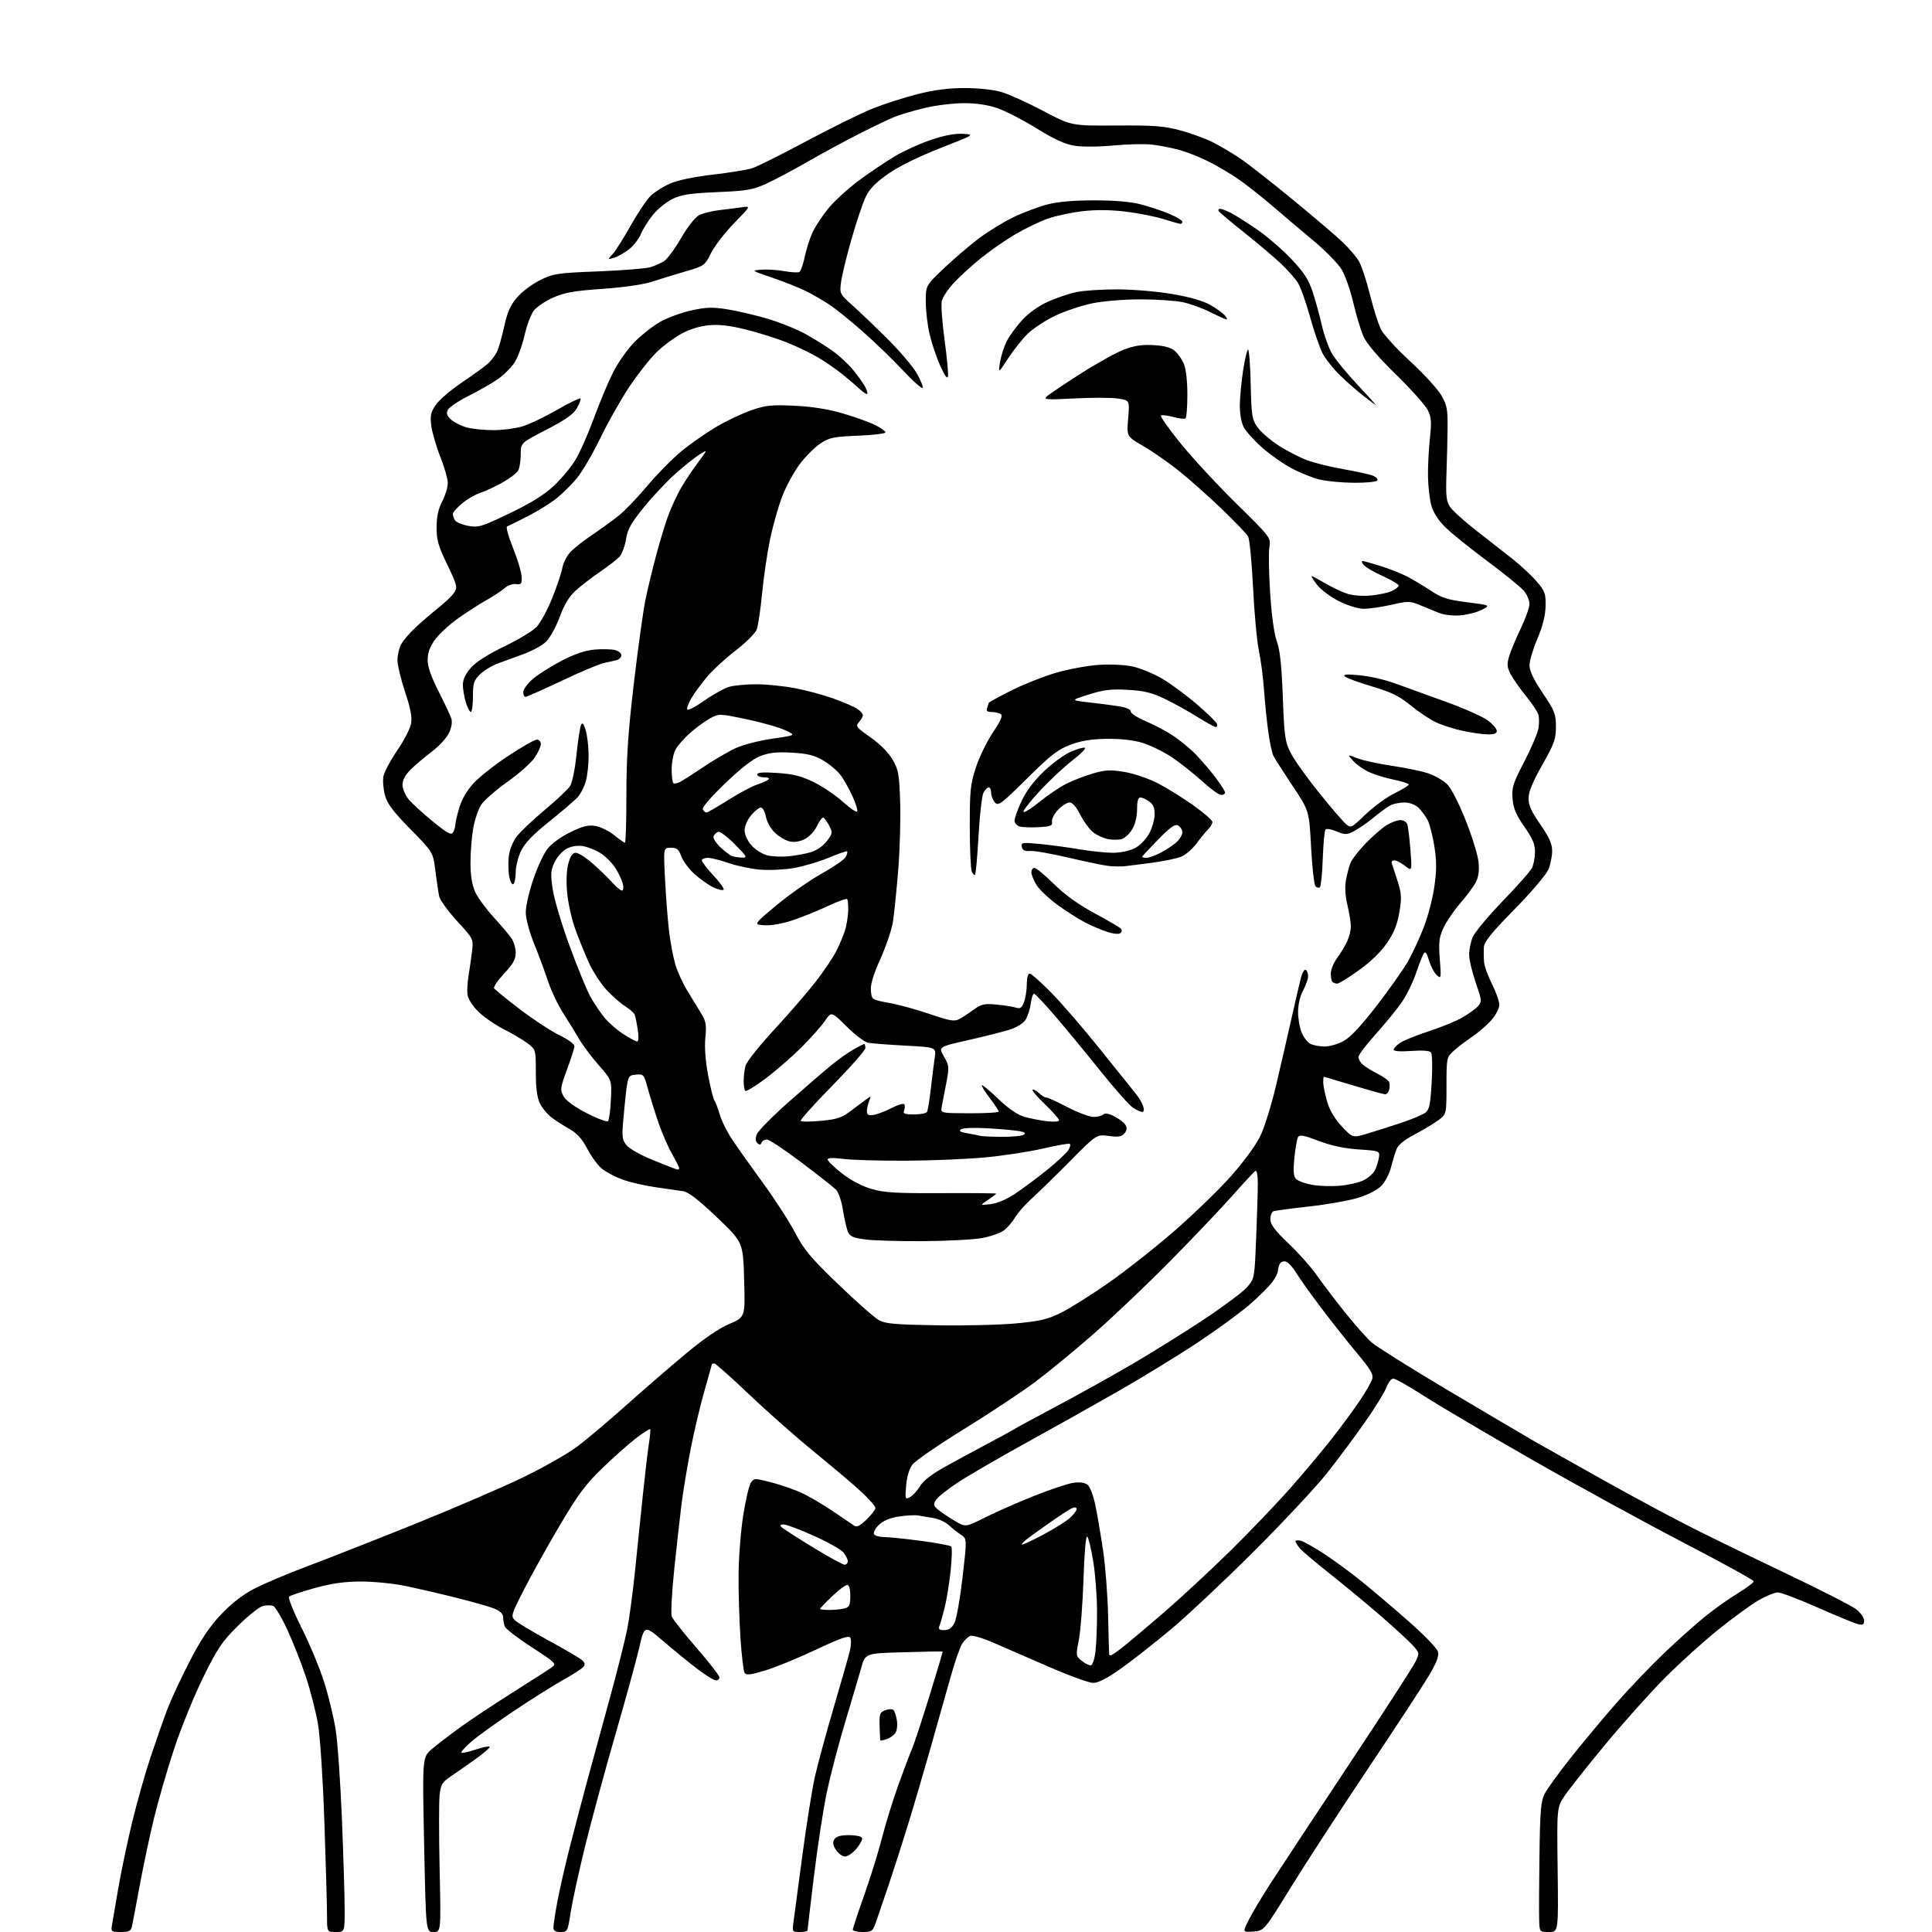 <?xml version="1.0" encoding="UTF-8" standalone="no"?>
<svg 
  version="1.1" 
  xmlns="http://www.w3.org/2000/svg" 
  xmlns:xlink="http://www.w3.org/1999/xlink" 
  xmlns:svg="http://www.w3.org/2000/svg"
  xmlns:rdf="http://www.w3.org/1999/02/22-rdf-syntax-ns#"
  xmlns:cc="http://creativecommons.org/ns#"
  xmlns:dc="http://purl.org/dc/elements/1.1/"
  viewBox="0 0 768 768"
  width="768"
  height="768"
>
<style>svg {background-color: white; }</style>"
<path stroke="none" fill="black" fill-rule="evenodd" d="M48.01,768.00C44.24,768.00 44.07,767.86 44.51,765.25C44.77,763.74 45.89,757.20 47.00,750.73C48.11,744.25 50.56,732.55 52.44,724.73C54.32,716.90 57.65,705.10 59.85,698.50C62.05,691.90 65.04,683.35 66.50,679.50C67.96,675.65 71.93,667.11 75.33,660.52C79.80,651.84 83.23,646.70 87.76,641.88C91.88,637.51 96.37,634.00 100.89,631.63C104.68,629.64 114.40,625.52 122.51,622.48C130.62,619.44 149.68,611.94 164.88,605.82C180.07,599.70 199.29,591.43 207.59,587.43C215.89,583.43 225.79,577.81 229.59,574.94C233.39,572.06 242.05,564.76 248.83,558.70C255.60,552.65 266.18,543.49 272.33,538.36C279.67,532.22 285.68,528.09 289.87,526.31C296.24,523.60 296.24,523.60 295.81,508.71C295.39,493.81 295.39,493.81 285.01,483.92C277.70,476.94 273.73,473.88 271.57,473.53C269.88,473.26 264.90,472.54 260.51,471.92C256.11,471.30 250.14,469.90 247.24,468.82C244.34,467.73 240.69,465.77 239.12,464.45C237.55,463.13 234.98,459.59 233.41,456.58C231.37,452.70 229.38,450.47 226.52,448.88C224.31,447.65 221.08,445.58 219.34,444.28C217.60,442.97 215.46,440.39 214.59,438.55C213.50,436.26 213.00,432.36 213.00,426.22C213.00,417.26 212.99,417.23 209.75,414.76C207.96,413.40 203.67,410.85 200.22,409.11C196.77,407.37 192.19,404.19 190.04,402.04C187.77,399.77 186.01,396.97 185.82,395.32C185.64,393.77 185.83,390.48 186.24,388.00C186.65,385.52 187.26,381.20 187.61,378.39C188.25,373.28 188.25,373.28 181.71,366.15C178.11,362.23 174.90,357.78 174.57,356.26C174.25,354.74 173.57,350.19 173.07,346.14C172.16,338.79 172.16,338.79 163.18,329.63C156.17,322.48 153.95,319.52 153.02,316.08C152.37,313.66 152.10,310.29 152.42,308.59C152.75,306.89 155.20,302.29 157.87,298.37C160.55,294.45 163.03,289.65 163.39,287.72C163.88,285.13 163.25,281.77 161.03,275.08C159.36,270.07 158.00,264.38 158.00,262.44C158.00,260.49 158.64,257.69 159.42,256.20C160.20,254.72 162.79,251.67 165.17,249.44C167.55,247.21 171.66,243.68 174.29,241.59C176.93,239.50 179.75,236.78 180.57,235.54C181.93,233.45 181.72,232.62 177.77,224.39C174.17,216.90 173.51,214.56 173.55,209.50C173.58,205.32 174.26,202.22 175.80,199.29C177.01,196.97 178.00,193.72 178.00,192.07C178.00,190.41 176.67,185.71 175.05,181.62C173.42,177.53 171.81,172.00 171.46,169.34C170.93,165.28 171.21,163.94 173.18,161.00C174.47,159.07 179.19,155.03 183.68,152.00C188.17,148.97 192.82,145.60 194.02,144.50C195.22,143.40 196.77,141.38 197.47,140.00C198.17,138.63 199.49,134.07 200.41,129.89C201.68,124.06 202.90,121.31 205.56,118.20C207.48,115.96 211.61,112.87 214.74,111.34C220.07,108.73 221.54,108.51 237.97,107.87C247.61,107.49 256.88,106.74 258.57,106.21C260.26,105.68 262.66,104.63 263.91,103.87C265.16,103.12 268.21,99.00 270.69,94.72C273.39,90.07 276.31,86.37 277.95,85.53C279.45,84.75 283.12,83.84 286.09,83.51C289.07,83.17 293.07,82.67 295.00,82.38C298.50,81.86 298.50,81.86 291.85,88.68C288.19,92.43 284.06,97.79 282.66,100.58C280.17,105.60 280.02,105.70 272.32,107.95C268.02,109.20 262.02,111.04 259.00,112.04C255.75,113.11 247.77,114.25 239.50,114.83C228.22,115.61 224.42,116.28 219.93,118.27C216.86,119.62 213.41,121.94 212.25,123.41C211.09,124.89 209.41,129.33 208.52,133.30C207.62,137.26 205.81,142.16 204.48,144.18C203.15,146.20 200.14,149.18 197.78,150.80C195.43,152.41 190.26,155.37 186.29,157.36C182.32,159.35 178.63,161.83 178.08,162.85C177.30,164.31 177.56,165.17 179.29,166.77C180.50,167.89 183.30,169.30 185.50,169.90C187.70,170.50 192.46,170.99 196.07,170.99C199.68,171.00 204.86,170.34 207.57,169.53C210.28,168.72 216.49,165.77 221.36,162.97C226.23,160.18 230.45,158.12 230.73,158.40C231.01,158.68 230.39,160.39 229.35,162.20C227.93,164.68 224.93,166.81 217.23,170.79C207.00,176.07 207.00,176.07 207.00,180.60C207.00,183.09 206.55,185.97 206.01,186.99C205.46,188.01 202.65,190.18 199.76,191.80C196.87,193.43 192.91,195.27 190.97,195.89C189.03,196.50 185.77,198.39 183.72,200.08C181.68,201.76 180.01,203.68 180.02,204.32C180.02,204.97 180.42,206.11 180.89,206.86C181.37,207.61 183.72,208.59 186.13,209.03C190.17,209.78 191.40,209.41 202.50,204.09C210.75,200.15 216.22,196.77 220.00,193.28C223.03,190.49 226.95,185.80 228.73,182.84C230.50,179.89 233.77,172.53 235.98,166.49C238.19,160.44 241.60,152.27 243.56,148.33C245.53,144.34 249.35,138.88 252.14,136.05C254.90,133.24 259.49,129.62 262.33,127.99C265.17,126.36 270.73,124.31 274.69,123.43C280.53,122.13 283.16,122.03 288.76,122.90C292.55,123.48 299.67,125.12 304.58,126.54C309.48,127.96 316.43,130.71 320.00,132.67C323.57,134.62 328.64,137.79 331.26,139.70C333.87,141.61 337.53,145.05 339.37,147.34C341.22,149.63 343.28,152.55 343.95,153.84C344.62,155.12 344.97,156.36 344.74,156.60C344.50,156.83 343.20,155.99 341.84,154.72C340.47,153.46 337.36,150.80 334.93,148.82C332.49,146.83 328.05,143.77 325.06,142.02C322.07,140.27 316.45,137.57 312.56,136.03C308.68,134.50 301.46,132.23 296.53,131.00C290.20,129.42 285.89,128.91 281.85,129.28C278.26,129.61 274.19,130.86 270.89,132.65C268.00,134.22 263.55,137.53 261.01,140.00C258.47,142.47 253.66,148.55 250.34,153.50C247.01,158.45 241.78,167.68 238.71,174.00C235.65,180.32 231.42,187.56 229.32,190.09C227.22,192.61 223.59,196.21 221.26,198.09C218.92,199.96 213.75,203.17 209.76,205.22C205.76,207.26 202.08,209.09 201.56,209.28C201.05,209.47 202.10,213.29 203.91,217.78C205.72,222.26 207.27,227.41 207.35,229.22C207.48,232.12 207.23,232.46 205.15,232.17C203.85,231.99 201.84,232.69 200.65,233.75C199.47,234.81 196.25,236.93 193.50,238.48C190.75,240.02 185.66,243.29 182.19,245.74C178.72,248.19 174.55,252.02 172.94,254.25C170.85,257.13 170.00,259.46 170.00,262.31C170.00,265.08 171.36,269.00 174.38,274.91C176.78,279.64 179.06,284.50 179.44,285.72C179.84,287.05 179.46,289.34 178.47,291.42C177.56,293.33 174.47,296.67 171.59,298.84C168.72,301.01 164.93,304.22 163.18,305.97C161.10,308.06 160.00,310.13 160.00,312.00C160.00,313.57 161.11,316.17 162.48,317.79C163.84,319.41 168.15,323.35 172.06,326.55C177.72,331.18 179.34,332.07 180.06,330.93C180.56,330.14 180.98,328.79 180.98,327.93C180.99,327.07 181.71,323.99 182.57,321.09C183.57,317.72 185.64,314.18 188.28,311.31C190.56,308.84 196.80,303.93 202.14,300.41C207.49,296.88 212.56,294.00 213.43,294.00C214.29,294.00 215.00,294.80 215.00,295.77C215.00,296.74 213.87,299.20 212.49,301.22C211.12,303.25 206.28,307.55 201.74,310.77C197.21,313.99 192.53,318.06 191.35,319.81C190.17,321.56 188.71,325.84 188.10,329.33C187.50,332.81 187.01,339.00 187.02,343.08C187.04,348.10 187.64,351.81 188.88,354.54C189.89,356.76 193.17,361.26 196.17,364.54C199.18,367.82 202.39,371.61 203.32,372.97C204.24,374.33 205.00,376.94 205.00,378.77C205.00,381.33 203.96,383.20 200.41,386.99C197.89,389.69 196.09,392.33 196.41,392.86C196.74,393.39 201.33,397.13 206.61,401.16C211.89,405.20 218.98,409.85 222.36,411.50C226.10,413.33 228.44,415.09 228.35,416.00C228.27,416.82 226.92,420.99 225.35,425.26C222.71,432.46 222.61,433.22 224.01,435.76C224.95,437.48 228.36,439.98 233.20,442.48C237.42,444.66 241.24,446.09 241.69,445.65C242.13,445.20 242.65,441.35 242.84,437.09C243.20,429.34 243.20,429.34 238.00,423.42C235.15,420.16 231.63,415.48 230.19,413.00C228.75,410.52 225.90,405.89 223.85,402.69C221.80,399.50 219.12,393.87 217.90,390.19C216.68,386.51 214.18,379.76 212.34,375.19C210.38,370.31 209.00,365.13 209.00,362.63C209.00,360.29 210.32,354.48 211.93,349.72C213.54,344.96 216.06,339.47 217.54,337.54C219.11,335.47 222.87,332.71 226.60,330.87C231.61,328.41 233.77,327.86 236.65,328.33C238.67,328.66 242.03,330.29 244.10,331.96C246.18,333.63 248.13,335.00 248.44,335.00C248.75,335.00 249.00,326.43 249.00,315.95C249.00,301.18 249.66,291.25 251.96,271.70C253.59,257.84 255.66,242.90 256.56,238.50C257.46,234.10 259.48,225.73 261.05,219.91C262.62,214.08 264.86,206.88 266.02,203.91C267.19,200.93 269.29,196.47 270.70,194.00C272.11,191.53 275.10,187.04 277.34,184.02C281.41,178.55 281.41,178.55 278.00,180.70C276.13,181.89 271.80,185.36 268.38,188.42C264.96,191.48 259.34,197.46 255.90,201.71C250.86,207.92 249.48,210.40 248.86,214.34C248.43,217.04 247.27,220.15 246.29,221.25C245.31,222.35 241.84,225.05 238.60,227.26C235.35,229.48 230.99,232.82 228.91,234.70C226.25,237.11 224.34,240.24 222.47,245.31C221.00,249.27 218.55,253.68 217.01,255.14C215.48,256.59 211.58,258.73 208.36,259.91C205.14,261.08 200.47,262.78 198.00,263.70C195.53,264.61 192.26,266.59 190.75,268.10C188.35,270.49 188.00,271.63 188.00,276.92C188.00,280.27 187.62,283.00 187.16,283.00C186.70,283.00 185.80,281.26 185.16,279.13C184.52,277.01 184.00,273.87 184.00,272.17C184.00,270.12 185.07,267.85 187.17,265.46C189.20,263.15 193.94,260.12 200.42,256.99C205.96,254.32 211.75,250.83 213.27,249.25C214.78,247.66 217.56,242.57 219.44,237.93C221.32,233.29 223.17,227.79 223.55,225.71C223.93,223.62 225.47,220.69 226.98,219.18C228.48,217.67 232.36,214.66 235.61,212.48C238.85,210.30 243.48,206.93 245.91,205.01C248.33,203.08 253.44,197.76 257.26,193.19C261.08,188.62 267.19,182.41 270.85,179.39C274.51,176.37 280.88,171.93 285.00,169.53C289.12,167.12 295.43,164.17 299.00,162.96C304.60,161.08 306.95,160.85 316.00,161.30C323.08,161.65 329.37,162.67 335.32,164.43C340.17,165.86 345.91,167.93 348.07,169.04C350.23,170.14 352.00,171.42 352.00,171.89C352.00,172.36 347.08,172.95 341.07,173.19C331.32,173.60 329.70,173.93 326.11,176.31C323.90,177.77 320.23,181.44 317.95,184.45C315.68,187.46 312.53,193.22 310.97,197.25C309.41,201.27 307.21,209.05 306.08,214.53C304.95,220.02 303.53,229.68 302.93,236.00C302.32,242.32 301.37,248.73 300.80,250.23C300.24,251.73 296.50,255.47 292.50,258.53C288.50,261.60 283.39,266.29 281.14,268.95C278.89,271.62 276.10,275.41 274.94,277.38C273.77,279.35 272.98,281.44 273.17,282.01C273.36,282.59 276.42,281.02 279.97,278.52C283.52,276.02 288.02,273.53 289.96,272.99C291.91,272.45 296.71,272.01 300.64,272.01C304.57,272.00 311.47,272.70 315.99,273.56C320.50,274.41 327.41,276.27 331.34,277.69C335.26,279.11 339.49,280.93 340.74,281.75C341.98,282.56 343.00,283.71 343.00,284.29C343.00,284.87 342.30,286.12 341.44,287.07C340.00,288.66 340.34,289.11 346.01,293.09C349.77,295.73 353.17,299.14 354.78,301.89C357.16,305.95 357.46,307.61 357.83,318.74C358.06,325.53 357.71,337.70 357.06,345.79C356.40,353.88 355.47,363.08 354.99,366.24C354.51,369.40 352.26,376.09 350.00,381.11C347.11,387.53 345.98,391.30 346.20,393.82C346.50,397.39 346.50,397.39 353.50,398.68C357.35,399.38 364.66,401.39 369.75,403.14C377.48,405.80 379.36,406.13 381.25,405.14C382.49,404.49 385.07,402.80 387.00,401.39C390.04,399.16 391.23,398.89 396.00,399.32C399.02,399.59 402.50,400.13 403.73,400.52C405.57,401.10 406.16,400.72 407.06,398.36C407.66,396.79 408.16,393.59 408.16,391.25C408.16,388.75 408.63,387.00 409.30,387.00C409.93,387.00 413.86,390.49 418.03,394.75C422.21,399.01 431.00,409.21 437.56,417.41C444.13,425.61 450.45,433.49 451.61,434.91C452.77,436.34 454.04,438.51 454.43,439.75C454.87,441.15 454.72,442.00 454.03,442.00C453.43,442.00 451.77,441.24 450.35,440.31C448.94,439.38 443.24,432.97 437.70,426.06C432.16,419.15 424.07,409.34 419.73,404.25C415.38,399.16 411.48,395.00 411.05,395.00C410.62,395.00 410.02,396.82 409.72,399.04C409.42,401.26 408.48,404.14 407.63,405.45C406.73,406.81 404.05,408.46 401.29,409.33C398.65,410.16 391.22,412.03 384.76,413.49C373.03,416.15 373.03,416.15 375.23,419.98C377.33,423.62 377.37,424.16 376.14,430.66C375.42,434.42 374.61,438.62 374.34,440.00C373.85,442.50 373.85,442.50 385.42,442.54C391.79,442.56 397.00,442.26 397.00,441.87C397.00,441.47 395.39,439.05 393.43,436.48C391.47,433.91 390.06,431.61 390.29,431.38C390.53,431.14 393.45,433.58 396.79,436.79C400.66,440.53 404.34,443.08 406.97,443.87C409.23,444.55 413.31,445.37 416.04,445.69C418.91,446.03 421.00,445.88 421.00,445.33C421.00,444.81 418.51,441.99 415.47,439.06C412.43,436.13 410.17,433.49 410.46,433.20C410.75,432.92 411.94,433.54 413.10,434.59C414.26,435.64 415.50,436.40 415.85,436.27C416.21,436.14 419.94,437.83 424.15,440.02C428.36,442.21 433.11,444.00 434.70,444.00C436.30,444.00 438.04,443.56 438.58,443.02C439.22,442.38 440.74,442.64 442.96,443.77C444.82,444.72 446.81,446.25 447.37,447.17C448.10,448.36 447.99,449.31 446.99,450.52C445.87,451.86 444.61,452.07 440.74,451.56C435.89,450.92 435.89,450.92 425.20,461.72C419.31,467.66 412.48,474.34 410.00,476.56C407.52,478.77 404.60,482.11 403.50,483.96C402.40,485.82 400.38,488.16 399.00,489.16C397.62,490.17 393.80,491.50 390.50,492.13C387.20,492.75 376.62,493.31 367.00,493.38C357.38,493.44 346.89,493.13 343.70,492.67C338.85,491.98 337.74,491.44 336.96,489.41C336.46,488.07 335.59,484.19 335.04,480.79C334.49,477.33 333.26,473.83 332.27,472.85C331.30,471.88 325.11,467.02 318.52,462.05C311.94,457.07 305.79,453.00 304.86,453.00C303.93,453.00 302.96,453.56 302.71,454.25C302.38,455.15 301.93,455.20 301.09,454.41C300.29,453.67 300.22,452.55 300.86,450.87C301.37,449.53 307.12,443.71 313.64,437.94C320.17,432.18 327.75,425.63 330.50,423.39C333.25,421.15 337.21,418.35 339.31,417.16C341.40,415.97 343.31,415.00 343.56,415.00C343.80,415.00 344.00,415.72 344.00,416.60C344.00,417.48 338.07,424.23 330.83,431.60C323.59,438.97 317.94,445.27 318.29,445.62C318.63,445.96 322.29,445.93 326.42,445.54C332.69,444.95 334.61,444.32 338.11,441.67C340.41,439.93 343.22,437.82 344.35,437.00C346.26,435.60 346.34,435.64 345.57,437.50C345.11,438.60 344.68,440.40 344.61,441.50C344.53,443.06 345.05,443.44 347.00,443.24C348.38,443.09 351.63,441.88 354.23,440.55C356.83,439.21 359.19,438.50 359.48,438.97C359.77,439.44 359.73,440.54 359.40,441.41C358.89,442.72 359.59,443.00 363.33,443.00C365.84,443.00 368.15,442.56 368.48,442.03C368.81,441.50 369.50,437.33 370.02,432.78C370.54,428.23 371.24,422.66 371.57,420.41C372.18,416.31 372.18,416.31 359.84,415.65C353.05,415.29 346.40,414.77 345.05,414.51C343.69,414.25 339.87,411.34 336.55,408.05C330.50,402.05 330.50,402.05 328.00,405.73C326.62,407.75 322.44,412.46 318.71,416.21C314.97,419.95 308.55,425.55 304.43,428.65C300.32,431.75 296.64,433.98 296.27,433.61C295.90,433.24 295.61,431.49 295.61,429.72C295.62,427.95 295.95,425.23 296.35,423.67C296.75,422.11 301.93,415.59 307.87,409.17C313.81,402.75 321.26,394.13 324.43,390.01C327.61,385.90 331.22,380.50 332.47,378.01C333.71,375.53 335.24,371.92 335.86,369.99C336.49,368.06 337.07,364.57 337.16,362.24C337.25,359.90 337.07,357.73 336.75,357.41C336.43,357.09 332.86,358.38 328.83,360.28C324.80,362.18 318.49,364.72 314.81,365.92C310.87,367.22 306.36,367.99 303.81,367.81C299.50,367.50 299.50,367.50 308.70,359.82C313.77,355.60 321.79,349.98 326.55,347.33C331.30,344.68 335.63,341.69 336.17,340.67C336.72,339.66 336.98,338.65 336.77,338.43C336.55,338.22 333.25,339.35 329.44,340.95C325.62,342.55 319.39,344.40 315.59,345.06C311.78,345.72 305.71,346.00 302.09,345.69C298.46,345.37 292.84,344.19 289.59,343.06C286.34,341.93 282.63,341.00 281.34,341.00C280.05,341.00 279.00,341.47 279.00,342.04C279.00,342.62 281.09,345.32 283.65,348.06C286.21,350.79 288.00,353.33 287.64,353.69C287.27,354.06 285.43,353.62 283.53,352.72C281.64,351.81 278.28,349.44 276.08,347.45C273.87,345.46 271.51,342.29 270.83,340.41C269.81,337.58 269.10,337.00 266.65,337.00C263.70,337.00 263.70,337.00 264.40,350.16C264.78,357.41 265.52,366.74 266.05,370.91C266.58,375.09 267.68,380.75 268.49,383.50C269.30,386.25 271.44,390.91 273.24,393.86C275.03,396.81 277.51,400.86 278.73,402.86C280.63,405.95 280.88,407.41 280.39,412.50C280.02,416.31 280.43,421.78 281.50,427.50C282.44,432.45 283.56,436.95 284.00,437.50C284.43,438.05 285.38,440.52 286.09,443.00C286.80,445.48 289.08,450.04 291.16,453.15C293.24,456.26 298.77,464.05 303.45,470.46C308.13,476.87 313.82,485.70 316.09,490.06C319.59,496.79 322.22,499.93 333.24,510.54C340.40,517.44 347.66,523.85 349.38,524.79C351.96,526.21 355.95,526.56 372.50,526.83C383.50,527.01 397.68,526.67 404.00,526.06C413.66,525.15 416.53,524.45 421.97,521.74C425.53,519.96 434.03,514.59 440.85,509.82C447.68,505.05 459.43,495.77 466.97,489.20C474.52,482.63 484.57,472.90 489.31,467.57C494.24,462.03 499.22,455.24 500.95,451.69C502.62,448.29 505.50,438.98 507.37,431.00C509.24,423.02 511.98,411.10 513.46,404.50C514.95,397.90 516.60,390.80 517.13,388.72C517.66,386.64 518.52,385.20 519.05,385.53C519.57,385.85 520.00,386.99 520.00,388.06C520.00,389.13 519.10,391.69 518.00,393.74C516.80,395.98 516.00,399.38 516.00,402.27C516.00,404.91 516.64,408.59 517.42,410.45C518.19,412.31 519.74,414.33 520.85,414.92C521.96,415.51 524.52,416.00 526.55,416.00C528.57,416.00 532.03,414.99 534.24,413.75C536.89,412.26 541.36,407.46 547.48,399.50C552.55,392.90 558.09,385.02 559.78,382.00C561.48,378.98 564.23,373.05 565.89,368.82C567.56,364.60 569.47,357.32 570.15,352.64C571.11,346.03 571.12,342.45 570.20,336.54C569.55,332.35 568.33,327.61 567.50,325.99C566.66,324.38 565.00,322.14 563.80,321.03C562.50,319.82 560.26,319.00 558.25,319.00C556.39,319.00 553.89,319.52 552.68,320.15C551.48,320.78 548.48,322.96 546.00,325.01C543.52,327.05 540.04,329.47 538.26,330.38C535.32,331.89 534.70,331.90 531.34,330.50C529.31,329.65 527.32,329.30 526.92,329.73C526.52,330.15 526.03,335.31 525.83,341.19C525.62,347.07 525.12,352.21 524.71,352.62C524.30,353.03 523.51,352.91 522.96,352.36C522.40,351.80 521.60,344.81 521.18,336.82C520.42,322.29 520.42,322.29 513.82,312.40C510.20,306.95 506.78,301.60 506.22,300.50C505.66,299.40 504.74,295.12 504.17,291.00C503.60,286.88 502.84,279.45 502.49,274.50C502.15,269.55 501.22,262.44 500.43,258.69C499.65,254.95 498.60,243.65 498.11,233.58C497.62,223.51 496.74,214.39 496.16,213.31C495.59,212.23 490.75,207.17 485.41,202.07C480.07,196.96 472.37,190.14 468.29,186.90C464.21,183.66 457.95,179.32 454.37,177.25C447.86,173.50 447.86,173.50 448.46,166.32C449.07,159.13 449.07,159.13 444.34,158.42C441.74,158.03 433.97,158.02 427.07,158.39C416.32,158.96 414.73,158.86 416.01,157.67C416.83,156.90 422.83,152.85 429.35,148.67C435.87,144.49 443.75,140.11 446.85,138.94C451.05,137.37 454.09,136.92 458.69,137.20C463.02,137.47 465.55,138.18 467.08,139.54C468.29,140.62 469.89,142.95 470.64,144.72C471.45,146.63 472.00,151.58 472.00,156.91C472.00,161.84 471.65,166.10 471.22,166.36C470.80,166.63 468.56,166.34 466.26,165.72C463.95,165.11 461.80,164.87 461.47,165.19C461.15,165.52 464.60,170.41 469.15,176.06C473.69,181.71 483.67,192.50 491.32,200.03C505.22,213.73 505.22,213.73 504.59,217.62C504.25,219.75 504.39,228.03 504.92,236.00C505.52,244.98 506.53,252.21 507.57,255.00C508.79,258.25 509.45,264.36 509.94,277.00C510.56,293.18 510.80,294.88 513.21,299.52C514.63,302.29 519.61,309.26 524.26,315.02C528.91,320.79 533.68,326.36 534.86,327.40C536.99,329.30 537.02,329.29 542.87,323.71C546.10,320.63 551.27,316.86 554.37,315.34C557.47,313.83 560.00,312.26 560.00,311.86C560.00,311.47 557.41,310.62 554.25,309.98C551.09,309.33 546.70,308.01 544.50,307.04C542.30,306.07 539.38,304.05 538.00,302.55C535.50,299.82 535.50,299.82 539.50,301.40C541.70,302.26 548.02,303.64 553.54,304.45C559.06,305.27 565.57,306.64 568.02,307.51C570.47,308.37 573.69,310.25 575.19,311.68C576.80,313.23 579.79,319.00 582.55,325.89C585.11,332.28 587.43,339.78 587.72,342.57C588.08,346.09 587.76,348.56 586.66,350.69C585.79,352.36 582.99,356.16 580.42,359.12C577.86,362.08 574.85,366.50 573.75,368.95C572.05,372.69 571.83,374.64 572.35,381.33C572.94,388.97 572.89,389.21 571.13,387.62C570.13,386.71 568.75,384.10 568.06,381.82C567.14,378.75 566.59,378.04 565.93,379.09C565.43,379.86 564.08,383.33 562.92,386.79C561.76,390.25 559.29,395.34 557.43,398.10C555.58,400.86 550.89,406.62 547.03,410.90C543.16,415.18 540.00,419.36 540.00,420.19C540.00,421.01 540.79,422.38 541.75,423.23C542.71,424.07 545.37,425.71 547.66,426.86C549.94,428.01 552.01,429.52 552.24,430.22C552.48,430.93 552.47,432.29 552.22,433.25C551.97,434.21 551.26,435.00 550.63,434.99C550.01,434.98 544.33,433.41 538.00,431.50C531.67,429.59 526.39,428.02 526.25,428.01C526.11,428.00 526.00,429.04 526.00,430.32C526.00,431.59 526.71,435.03 527.58,437.96C528.63,441.50 530.61,444.82 533.45,447.82C537.73,452.36 537.73,452.36 543.62,450.60C546.85,449.64 552.88,447.72 557.01,446.33C561.15,444.95 565.42,443.16 566.51,442.37C568.20,441.13 568.59,439.31 569.12,430.21C569.46,424.32 569.34,419.00 568.86,418.38C568.29,417.66 565.51,417.45 560.99,417.77C556.58,418.08 554.00,417.89 554.00,417.25C554.00,416.69 555.19,415.45 556.64,414.50C558.08,413.55 563.15,411.51 567.89,409.97C572.62,408.43 578.57,406.01 581.09,404.59C583.62,403.17 586.48,401.13 587.45,400.05C589.15,398.18 589.11,397.79 586.61,390.54C585.17,386.38 584.00,381.40 584.00,379.46C584.00,377.52 584.64,374.39 585.43,372.51C586.22,370.62 591.54,364.22 597.26,358.29C602.98,352.36 608.22,346.46 608.90,345.20C609.57,343.93 610.15,341.07 610.18,338.84C610.23,335.64 609.34,333.50 605.96,328.65C602.64,323.88 601.59,321.37 601.27,317.50C600.91,313.05 601.41,311.45 605.86,302.88C608.61,297.60 611.16,291.67 611.52,289.72C611.89,287.77 611.88,285.20 611.50,284.02C611.13,282.83 608.88,279.47 606.50,276.55C604.12,273.64 601.42,269.77 600.48,267.96C599.06,265.21 598.97,264.05 599.93,260.83C600.57,258.72 602.64,253.74 604.54,249.77C606.44,245.80 608.00,241.42 608.00,240.03C607.99,238.64 606.98,236.30 605.75,234.83C604.51,233.36 597.91,228.01 591.09,222.94C584.26,217.87 576.75,211.80 574.40,209.45C571.66,206.71 569.70,203.62 568.95,200.84C568.31,198.45 567.72,193.35 567.65,189.50C567.58,185.65 567.91,178.88 568.39,174.45C569.12,167.63 568.99,165.87 567.52,162.95C566.57,161.05 560.88,154.69 554.87,148.82C547.79,141.89 543.27,136.60 542.01,133.75C540.94,131.34 539.13,125.35 537.99,120.44C536.84,115.53 534.79,109.61 533.43,107.29C532.06,104.96 527.03,99.78 522.23,95.78C517.44,91.78 509.92,85.41 505.51,81.63C501.10,77.85 495.02,73.07 492.00,71.01C488.98,68.96 483.78,65.90 480.45,64.22C477.12,62.54 471.94,60.48 468.95,59.64C465.95,58.80 461.02,57.83 458.00,57.49C454.98,57.15 448.00,57.31 442.50,57.83C436.76,58.38 430.23,58.43 427.18,57.94C423.36,57.34 419.12,55.40 412.07,51.04C406.68,47.71 399.66,44.09 396.48,42.99C392.67,41.68 388.09,41.00 383.09,41.01C378.92,41.01 371.90,41.88 367.50,42.94C363.10,44.00 357.70,45.60 355.50,46.50C353.30,47.40 347.00,50.41 341.50,53.20C336.00,55.99 326.80,60.97 321.05,64.28C315.30,67.59 307.87,71.53 304.55,73.05C299.24,75.46 296.87,75.87 285.12,76.37C274.34,76.84 270.89,77.36 267.36,79.07C264.95,80.23 261.46,83.06 259.59,85.34C257.73,87.63 255.53,91.13 254.71,93.12C253.89,95.11 251.70,97.87 249.86,99.25C248.01,100.64 245.38,102.10 244.00,102.51C241.50,103.25 241.50,103.25 243.64,100.87C244.81,99.57 248.04,94.45 250.81,89.50C253.59,84.55 257.12,79.29 258.68,77.80C260.23,76.32 263.67,74.15 266.32,72.98C269.28,71.67 275.81,70.30 283.30,69.43C289.98,68.64 297.04,67.50 298.98,66.89C300.91,66.28 310.60,61.44 320.50,56.15C330.40,50.85 342.22,45.02 346.77,43.20C351.32,41.37 359.36,38.78 364.65,37.44C371.39,35.73 377.00,35.00 383.45,35.00C388.88,35.00 394.86,35.65 398.07,36.58C401.06,37.46 408.53,40.83 414.68,44.09C425.86,50.01 425.86,50.01 443.68,49.89C458.74,49.79 462.69,50.09 469.15,51.82C473.36,52.95 479.21,55.09 482.15,56.57C485.09,58.06 490.05,61.01 493.17,63.12C496.28,65.23 505.73,72.64 514.17,79.58C522.60,86.52 531.44,94.07 533.81,96.35C536.18,98.63 539.00,101.91 540.07,103.63C541.14,105.35 543.15,111.37 544.55,117.00C545.94,122.63 547.94,128.93 548.99,130.99C550.05,133.05 555.25,138.74 560.55,143.62C565.86,148.50 571.39,154.53 572.85,157.00C575.14,160.89 575.49,162.58 575.44,169.50C575.41,173.90 575.21,182.29 575.00,188.14C574.69,197.02 574.92,199.22 576.37,201.45C577.34,202.92 581.99,207.13 586.72,210.81C591.45,214.49 598.01,219.63 601.29,222.22C604.58,224.82 608.89,228.85 610.88,231.18C614.15,234.99 614.49,235.95 614.39,240.95C614.31,244.74 613.28,248.84 611.14,253.89C609.41,257.95 608.00,262.72 608.00,264.48C608.00,266.69 609.63,270.11 613.25,275.49C618.03,282.60 618.50,283.79 618.50,288.91C618.50,293.86 617.86,295.64 613.10,304.01C609.44,310.45 607.68,314.67 607.63,317.16C607.56,319.96 608.65,322.41 612.27,327.67C615.86,332.87 617.00,335.44 617.00,338.30C617.00,340.37 616.32,343.68 615.50,345.66C614.67,347.64 608.60,354.77 602.00,361.50C592.68,371.01 589.97,374.39 589.85,376.62C589.77,378.21 589.81,380.83 589.94,382.46C590.08,384.09 591.49,388.01 593.09,391.18C594.69,394.35 596.00,398.07 596.00,399.44C596.00,400.81 594.58,403.55 592.84,405.52C591.11,407.50 587.62,410.51 585.09,412.21C582.57,413.90 579.26,416.44 577.75,417.83C575.06,420.32 575.00,420.63 575.00,431.64C575.00,442.90 575.00,442.90 571.75,445.31C569.96,446.64 565.72,449.18 562.33,450.96C558.24,453.10 555.81,455.09 555.13,456.85C554.56,458.31 553.58,461.52 552.96,464.00C552.34,466.48 550.65,469.75 549.20,471.28C547.62,472.95 543.99,474.86 540.04,476.10C536.44,477.22 527.65,478.79 520.50,479.58C513.35,480.38 506.94,481.23 506.25,481.48C505.56,481.73 505.00,483.17 505.00,484.67C505.00,486.76 506.73,489.06 512.36,494.45C516.41,498.33 521.42,503.98 523.51,507.00C525.59,510.02 530.57,516.58 534.56,521.57C538.56,526.56 543.37,531.99 545.25,533.65C547.14,535.30 560.79,543.86 575.59,552.66C590.39,561.47 605.88,570.60 610.00,572.96C614.12,575.31 626.95,582.53 638.50,588.99C650.05,595.45 666.02,604.01 674.00,608.00C681.98,612.00 698.85,620.19 711.50,626.21C724.15,632.23 735.96,638.27 737.75,639.63C739.56,641.01 741.00,643.01 741.00,644.16C741.00,645.86 740.56,646.11 738.47,645.58C737.08,645.23 729.87,642.26 722.44,638.97C715.01,635.69 707.94,633.00 706.72,633.01C705.50,633.01 702.11,634.39 699.19,636.06C696.28,637.73 689.08,642.96 683.19,647.68C677.31,652.39 667.74,661.03 661.93,666.87C656.11,672.72 645.42,684.66 638.16,693.42C630.90,702.18 623.60,711.40 621.92,713.92C618.88,718.50 618.88,718.50 619.19,743.25C619.50,768.00 619.50,768.00 615.75,768.00C612.00,768.00 612.00,768.00 611.84,763.25C611.75,760.64 611.80,749.05 611.96,737.50C612.20,719.60 612.51,715.98 614.05,713.00C615.04,711.08 619.78,704.55 624.59,698.50C629.40,692.45 637.48,682.76 642.55,676.98C647.63,671.19 656.08,662.34 661.34,657.31C666.60,652.28 673.97,645.69 677.70,642.67C681.44,639.65 687.34,635.45 690.82,633.34C694.29,631.23 697.14,629.10 697.14,628.61C697.14,628.12 684.62,621.22 669.32,613.28C654.02,605.33 627.01,590.55 609.30,580.42C591.59,570.30 572.21,558.86 566.22,555.01C560.23,551.15 554.67,548.00 553.87,548.00C553.06,548.00 551.84,549.55 551.16,551.44C550.48,553.33 546.61,559.60 542.56,565.38C538.51,571.16 531.70,580.30 527.42,585.70C523.14,591.09 510.16,604.98 498.57,616.56C486.98,628.14 472.10,642.13 465.50,647.65C458.90,653.16 449.90,660.23 445.51,663.34C440.01,667.23 436.58,668.99 434.51,668.98C432.85,668.97 424.75,666.00 416.50,662.39C408.25,658.78 398.29,654.45 394.36,652.77C390.43,651.08 386.52,649.97 385.67,650.30C384.81,650.62 383.40,651.99 382.51,653.34C381.63,654.69 379.54,660.67 377.87,666.64C376.19,672.61 372.59,685.38 369.86,695.00C367.14,704.62 363.10,718.35 360.89,725.50C358.69,732.65 355.29,743.23 353.35,749.00C351.41,754.77 349.15,761.41 348.33,763.75C346.91,767.77 346.63,768.00 342.92,768.00C340.76,768.00 339.00,767.58 339.00,767.07C339.00,766.55 341.05,760.36 343.55,753.32C346.05,746.27 349.22,736.04 350.61,730.58C351.99,725.13 354.91,715.68 357.10,709.58C359.29,703.49 361.72,697.06 362.50,695.30C363.28,693.54 366.40,684.11 369.42,674.34C372.45,664.58 374.83,656.54 374.71,656.48C374.60,656.42 367.64,656.56 359.25,656.79C343.99,657.22 343.99,657.22 342.39,662.86C341.52,665.96 338.63,675.70 335.99,684.50C333.34,693.30 330.05,705.90 328.66,712.50C327.28,719.10 324.99,734.03 323.57,745.67C322.16,757.31 321.00,767.10 321.00,767.42C321.00,767.74 319.62,768.00 317.94,768.00C314.91,768.00 314.88,767.95 315.46,763.75C315.79,761.41 317.36,749.60 318.96,737.50C320.57,725.40 322.79,711.41 323.90,706.42C325.02,701.42 328.44,688.82 331.51,678.42C334.58,668.01 337.47,657.86 337.92,655.85C338.37,653.84 338.40,651.64 337.97,650.95C337.40,650.03 333.85,651.29 324.35,655.77C317.28,659.11 308.19,662.83 304.14,664.05C298.28,665.81 296.62,666.00 295.98,664.97C295.54,664.26 294.80,658.01 294.34,651.09C293.88,644.16 293.54,632.88 293.59,626.00C293.64,619.12 294.48,608.45 295.45,602.29C296.43,596.12 297.82,590.27 298.53,589.29C299.79,587.57 300.11,587.57 306.65,589.28C310.40,590.26 315.76,592.12 318.56,593.40C321.37,594.68 326.93,597.93 330.92,600.62C334.91,603.30 338.80,605.94 339.56,606.48C340.57,607.19 341.88,606.54 344.47,604.03C346.41,602.15 348.00,600.09 348.00,599.45C348.00,598.81 345.64,596.07 342.75,593.36C339.86,590.64 331.49,583.53 324.14,577.55C316.80,571.58 304.96,561.13 297.83,554.34C290.71,547.55 284.46,542.00 283.94,542.00C283.42,542.00 283.00,542.11 283.00,542.25C283.00,542.39 281.65,547.23 279.99,553.00C278.34,558.78 275.89,569.12 274.55,576.00C273.21,582.88 271.60,592.55 270.97,597.50C270.34,602.45 269.03,614.15 268.05,623.50C267.07,632.85 266.61,641.42 267.03,642.55C267.45,643.67 271.88,649.30 276.88,655.05C281.88,660.80 285.97,666.06 285.98,666.75C285.99,667.44 285.37,668.00 284.61,668.00C283.85,668.00 280.58,666.00 277.36,663.55C274.14,661.10 268.05,656.14 263.84,652.53C256.19,645.97 256.19,645.97 254.17,654.74C253.06,659.56 248.70,675.42 244.49,690.00C240.28,704.58 234.86,724.60 232.44,734.50C230.01,744.40 227.50,755.99 226.84,760.25C225.68,767.81 225.58,768.00 222.83,768.00C220.72,768.00 220.00,767.52 220.00,766.11C220.00,765.07 220.71,760.46 221.57,755.86C222.43,751.26 224.68,741.42 226.57,734.00C228.47,726.58 231.54,714.88 233.41,708.00C235.27,701.12 239.27,686.50 242.29,675.50C245.31,664.50 248.49,651.90 249.35,647.50C250.21,643.10 251.60,632.64 252.45,624.25C253.30,615.86 254.72,602.14 255.60,593.75C256.48,585.36 257.56,576.25 258.00,573.50C258.44,570.75 258.63,568.32 258.43,568.11C258.22,567.90 255.68,569.54 252.78,571.76C249.87,573.99 243.85,579.34 239.40,583.65C232.73,590.11 229.73,594.15 222.44,606.50C217.57,614.75 211.19,626.20 208.26,631.94C203.18,641.93 203.02,642.47 204.72,644.11C205.70,645.06 211.68,648.65 218.00,652.09C224.32,655.53 230.29,659.01 231.25,659.83C232.55,660.93 232.72,661.64 231.90,662.62C231.30,663.34 227.81,665.60 224.15,667.63C220.49,669.66 211.70,675.18 204.61,679.91C197.52,684.63 189.74,690.24 187.31,692.37C184.89,694.50 183.13,696.46 183.39,696.73C183.66,696.99 186.18,696.44 189.00,695.50C191.82,694.56 194.37,694.04 194.66,694.33C194.95,694.62 192.47,696.80 189.14,699.18C185.81,701.56 181.33,704.69 179.19,706.14C175.78,708.44 175.22,709.38 174.75,713.51C174.46,716.12 174.46,729.44 174.76,743.13C175.30,768.00 175.30,768.00 172.31,768.00C169.31,768.00 169.31,768.00 168.60,733.25C167.88,698.50 167.88,698.50 171.69,695.26C173.79,693.48 178.88,689.58 183.00,686.59C187.12,683.61 196.57,677.34 204.00,672.65C211.43,667.97 218.38,663.50 219.45,662.72C221.29,661.39 220.78,660.89 211.36,654.78C205.84,651.20 201.02,647.49 200.66,646.55C200.30,645.61 200.00,643.95 200.00,642.87C200.00,641.58 198.85,640.42 196.67,639.51C194.84,638.74 187.98,636.78 181.42,635.14C174.86,633.50 165.68,631.38 161.00,630.41C156.32,629.45 148.45,628.67 143.50,628.68C136.95,628.69 131.94,629.40 125.12,631.28C119.96,632.70 115.37,634.23 114.91,634.69C114.45,635.15 116.69,640.73 119.88,647.10C123.08,653.47 127.10,663.14 128.83,668.59C130.56,674.04 132.63,682.55 133.42,687.50C134.21,692.45 135.34,708.65 135.94,723.50C136.53,738.35 137.02,754.44 137.01,759.25C137.00,768.00 137.00,768.00 133.50,768.00C130.00,768.00 130.00,768.00 130.00,761.58C130.00,758.05 129.54,741.52 128.97,724.83C128.38,707.55 127.29,690.63 126.43,685.50C125.59,680.55 123.41,672.00 121.57,666.50C119.73,661.00 116.40,652.56 114.17,647.74C111.94,642.93 109.42,638.71 108.56,638.38C107.70,638.05 105.85,638.07 104.44,638.42C103.04,638.78 98.61,642.31 94.60,646.28C88.20,652.61 86.49,655.16 80.67,667.00C77.02,674.42 71.82,687.25 69.11,695.50C66.40,703.75 62.82,716.12 61.16,723.00C59.49,729.88 56.96,741.80 55.54,749.50C54.11,757.20 52.73,764.51 52.46,765.75C52.04,767.62 51.30,768.00 48.01,768.00zM498.20,767.81C493.91,768.12 493.91,768.12 496.45,763.10C497.85,760.34 501.54,754.12 504.66,749.29C507.77,744.45 521.71,723.34 535.62,702.36C549.54,681.39 561.70,662.60 562.65,660.61C564.38,656.98 564.38,656.98 560.94,653.38C559.05,651.40 553.23,646.09 548.00,641.59C542.77,637.09 534.15,629.96 528.83,625.75C523.52,621.54 518.23,617.09 517.08,615.86C515.94,614.63 515.00,613.23 515.00,612.74C515.00,612.26 516.01,612.16 517.25,612.52C518.49,612.89 522.59,615.20 526.36,617.67C530.13,620.14 536.66,624.92 540.86,628.30C545.06,631.68 553.57,638.89 559.76,644.33C566.16,649.95 571.28,655.25 571.62,656.62C572.05,658.35 571.08,660.93 568.09,665.96C565.82,669.79 554.86,686.53 543.73,703.17C532.60,719.81 518.77,741.09 513.00,750.46C502.49,767.50 502.49,767.50 498.20,767.81zM335.93,738.00C334.90,738.00 333.28,736.83 332.34,735.40C331.08,733.48 330.91,732.37 331.68,731.15C332.41,729.99 334.15,729.50 337.53,729.50C340.20,729.50 342.50,730.00 342.71,730.62C342.91,731.24 341.90,733.15 340.45,734.87C339.01,736.59 336.97,738.00 335.93,738.00zM352.25,691.42C351.01,691.81 349.96,691.99 349.91,691.82C349.86,691.64 349.75,689.08 349.66,686.13C349.51,681.30 349.73,680.67 351.91,679.84C353.29,679.32 354.70,679.30 355.20,679.80C355.68,680.28 356.29,682.21 356.56,684.09C356.84,686.06 356.51,688.18 355.77,689.10C355.07,689.99 353.48,691.03 352.25,691.42zM433.50,662.00C434.29,662.00 435.03,659.92 435.46,656.48C435.84,653.44 436.12,646.13 436.09,640.23C436.06,634.33 435.38,625.50 434.57,620.60C433.76,615.71 432.70,611.30 432.20,610.80C431.65,610.25 431.06,617.04 430.71,627.69C430.39,637.49 429.55,648.37 428.86,651.88C427.64,658.07 427.67,658.31 429.91,660.13C431.18,661.16 432.79,662.00 433.50,662.00zM441.61,658.00C441.94,658.00 444.07,656.54 446.33,654.75C448.60,652.96 455.86,646.84 462.48,641.15C469.09,635.45 480.98,624.43 488.91,616.65C496.83,608.87 507.86,597.33 513.42,591.00C518.98,584.67 526.49,575.67 530.12,571.00C533.74,566.33 538.52,559.80 540.73,556.50C542.95,553.20 545.08,549.47 545.46,548.22C546.03,546.35 544.88,544.41 539.28,537.72C535.50,533.20 529.03,525.00 524.89,519.50C520.76,514.00 516.38,507.86 515.17,505.85C513.95,503.84 512.22,501.91 511.31,501.57C510.40,501.22 509.29,501.51 508.85,502.22C508.40,502.92 508.02,504.20 508.02,505.06C508.01,505.91 506.99,507.98 505.75,509.65C504.51,511.32 500.57,515.25 497.00,518.38C493.43,521.51 484.20,528.27 476.50,533.40C468.80,538.53 454.62,547.23 445.00,552.74C435.38,558.25 418.73,567.59 408.00,573.50C397.27,579.41 385.10,586.47 380.95,589.19C376.79,591.91 372.80,595.09 372.07,596.26C370.90,598.13 371.02,598.60 373.09,600.27C374.37,601.31 377.32,603.28 379.64,604.63C383.85,607.10 383.85,607.10 391.67,603.18C395.98,601.02 404.68,597.19 411.00,594.67C417.32,592.15 424.30,589.81 426.50,589.48C429.12,589.07 431.10,589.31 432.26,590.18C433.30,590.97 434.59,594.33 435.45,598.50C436.24,602.35 437.62,610.45 438.52,616.50C439.42,622.55 440.31,634.25 440.50,642.50C440.68,650.75 440.87,657.61 440.91,657.75C440.96,657.89 441.27,658.00 441.61,658.00zM375.37,648.00C377.19,648.00 378.38,647.17 379.40,645.18C380.21,643.63 381.66,635.46 382.63,627.02C384.40,611.67 384.40,611.67 381.99,610.09C380.67,609.21 378.50,607.50 377.17,606.27C375.84,605.05 373.12,603.78 371.13,603.46C369.13,603.13 366.38,602.67 365.00,602.43C363.62,602.19 360.10,602.39 357.16,602.86C353.58,603.44 350.98,604.57 349.28,606.26C347.89,607.65 347.06,609.29 347.44,609.90C347.81,610.50 349.58,611.00 351.37,611.00C353.16,611.00 359.75,611.68 366.02,612.50C372.28,613.33 377.73,614.34 378.13,614.75C378.52,615.16 378.41,619.55 377.88,624.50C377.35,629.45 376.29,635.98 375.53,639.00C374.77,642.02 373.84,645.29 373.47,646.25C372.93,647.64 373.32,648.00 375.37,648.00zM329.75,639.99C331.81,639.98 334.51,639.70 335.75,639.37C337.65,638.86 338.00,638.08 338.00,634.38C338.00,631.53 337.56,630.01 336.75,630.02C336.06,630.04 333.36,632.09 330.75,634.58C328.14,637.07 326.00,639.31 326.00,639.55C326.00,639.80 327.69,639.99 329.75,639.99zM335.73,622.00C336.43,622.00 337.00,621.37 337.00,620.61C337.00,619.85 336.21,618.27 335.25,617.10C334.29,615.94 329.00,612.97 323.50,610.50C318.00,608.03 312.62,606.01 311.55,606.00C310.18,606.00 309.92,606.32 310.65,607.05C311.23,607.63 316.83,611.23 323.09,615.05C329.35,618.87 335.04,622.00 335.73,622.00zM406.38,613.98C406.87,613.99 410.77,612.13 415.06,609.85C419.34,607.56 424.01,604.62 425.42,603.31C426.84,601.99 428.00,600.44 428.00,599.85C428.00,599.27 427.28,599.06 426.41,599.40C425.53,599.73 421.59,602.26 417.66,605.01C413.72,607.76 409.38,610.89 408.00,611.98C406.62,613.07 405.90,613.97 406.38,613.98zM361.75,595.13C362.86,594.54 364.65,592.58 365.72,590.78C367.01,588.62 370.37,586.00 375.59,583.11C379.94,580.69 387.32,576.69 392.00,574.22C396.68,571.76 401.49,569.13 402.70,568.38C403.91,567.63 411.73,563.39 420.07,558.96C428.42,554.53 441.83,547.06 449.87,542.37C457.92,537.67 470.84,529.63 478.58,524.49C486.32,519.36 494.01,513.61 495.67,511.73C498.67,508.31 498.68,508.25 499.33,492.40C499.70,483.66 499.99,473.89 500.00,470.69C500.00,467.15 499.62,465.12 499.02,465.49C498.48,465.82 494.37,470.23 489.89,475.30C485.41,480.36 474.27,492.08 465.12,501.35C455.98,510.61 442.29,523.63 434.70,530.27C427.11,536.91 416.54,545.59 411.20,549.57C405.87,553.54 393.22,561.90 383.10,568.15C372.98,574.39 363.79,580.72 362.68,582.21C361.44,583.88 360.49,587.07 360.20,590.56C359.75,595.98 359.82,596.17 361.75,595.13zM393.75,478.67C396.37,478.38 400.14,476.78 403.54,474.51C406.59,472.49 412.33,468.21 416.29,465.01C420.26,461.80 424.05,458.26 424.73,457.13C425.41,456.01 425.63,454.91 425.23,454.68C424.83,454.46 420.04,455.31 414.58,456.57C409.13,457.84 398.78,459.42 391.58,460.09C384.39,460.76 370.18,461.35 360.00,461.40C349.82,461.44 338.69,461.13 335.25,460.69C331.10,460.17 329.00,460.25 329.00,460.94C329.00,461.50 331.53,463.96 334.63,466.39C338.16,469.16 342.55,471.48 346.38,472.60C351.50,474.11 356.04,474.38 374.25,474.29C386.21,474.23 396.00,474.32 396.00,474.49C396.00,474.66 394.54,475.78 392.75,476.98C389.50,479.16 389.50,479.16 393.75,478.67zM532.50,471.37C535.80,471.10 540.08,470.12 542.00,469.19C543.92,468.26 546.02,466.38 546.66,465.00C547.30,463.62 547.98,461.38 548.16,460.00C548.49,457.54 548.36,457.49 540.00,456.91C534.24,456.51 529.13,455.41 524.15,453.51C518.46,451.33 516.63,450.98 516.02,451.97C515.59,452.67 514.92,456.40 514.54,460.26C514.01,465.70 514.17,467.60 515.27,468.70C516.05,469.48 518.90,470.51 521.60,470.99C524.29,471.47 529.20,471.64 532.50,471.37zM269.25,464.91C269.66,464.96 270.00,464.72 270.00,464.37C270.00,464.03 268.69,461.44 267.10,458.62C265.50,455.80 263.05,450.12 261.65,446.00C260.25,441.88 258.39,435.89 257.51,432.69C255.95,427.03 255.83,426.89 252.70,427.19C249.50,427.50 249.50,427.50 248.25,440.00C247.09,451.68 247.13,452.66 248.85,455.00C249.96,456.52 254.17,458.93 259.59,461.16C264.49,463.17 268.84,464.86 269.25,464.91zM398.00,451.91C402.12,451.94 406.12,451.58 406.88,451.09C407.91,450.45 407.52,450.07 405.38,449.67C403.80,449.36 398.23,448.85 393.00,448.53C387.59,448.20 382.88,448.35 382.07,448.89C381.00,449.60 381.63,450.01 384.57,450.50C386.73,450.87 388.95,451.32 389.50,451.50C390.05,451.69 393.88,451.87 398.00,451.91zM253.31,414.00C253.83,414.00 253.93,412.02 253.53,409.37C253.15,406.83 252.61,404.14 252.32,403.39C252.04,402.65 250.33,401.13 248.52,400.01C246.72,398.90 243.36,395.94 241.06,393.45C238.76,390.95 235.58,386.03 234.00,382.51C232.42,378.99 230.00,372.97 228.61,369.13C227.23,365.29 225.80,358.85 225.44,354.82C225.03,350.31 225.22,345.87 225.93,343.25C226.75,340.23 227.60,339.00 228.90,339.00C229.90,339.00 232.91,340.91 235.58,343.25C238.26,345.59 241.74,348.96 243.33,350.75C244.91,352.54 246.66,354.00 247.21,354.00C247.80,354.00 247.94,352.87 247.55,351.25C247.18,349.74 245.81,346.87 244.51,344.87C243.20,342.88 240.55,340.27 238.61,339.07C236.67,337.87 233.56,336.64 231.70,336.34C229.59,336.00 227.17,336.38 225.29,337.35C223.63,338.21 221.46,340.62 220.47,342.70C218.91,345.99 218.81,347.43 219.71,353.50C220.27,357.35 223.26,367.39 226.34,375.81C229.42,384.23 233.12,393.29 234.57,395.95C236.02,398.62 238.60,402.48 240.29,404.54C241.99,406.60 245.41,409.57 247.89,411.14C250.36,412.71 252.80,414.00 253.31,414.00zM531.56,391.00C530.88,391.00 530.03,390.70 529.67,390.33C529.30,389.97 529.00,388.46 529.00,386.98C529.00,385.50 530.12,382.77 531.49,380.90C532.86,379.03 534.66,376.05 535.49,374.28C536.32,372.51 536.99,369.81 536.98,368.28C536.98,366.75 536.36,362.91 535.61,359.74C534.73,355.99 534.54,352.51 535.06,349.74C535.49,347.41 536.30,344.38 536.84,343.00C537.38,341.62 540.11,338.14 542.89,335.25C545.68,332.36 549.43,329.10 551.23,328.00C553.03,326.90 555.46,326.01 556.64,326.00C557.82,326.00 559.06,326.71 559.39,327.58C559.73,328.45 560.30,333.04 560.66,337.78C561.33,346.40 561.33,346.40 558.53,344.20C556.99,342.99 555.07,342.00 554.26,342.00C553.45,342.00 553.00,342.56 553.26,343.25C553.53,343.94 554.56,347.11 555.57,350.29C557.15,355.31 557.24,356.98 556.25,362.73C555.42,367.59 554.10,370.86 551.30,374.92C548.92,378.39 544.74,382.44 540.13,385.73C536.09,388.63 532.23,391.00 531.56,391.00zM445.45,370.89C444.89,371.42 442.86,371.28 440.50,370.55C438.30,369.88 434.25,368.18 431.50,366.77C428.75,365.36 423.68,362.13 420.23,359.59C416.77,357.05 413.06,353.51 411.98,351.73C410.89,349.96 410.01,347.71 410.00,346.75C410.00,345.79 410.55,345.00 411.22,345.00C411.90,345.00 415.39,347.89 418.97,351.43C423.33,355.71 428.67,359.56 435.00,362.98C440.23,365.80 444.93,368.53 445.45,369.05C446.05,369.65 446.05,370.33 445.45,370.89zM204.05,351.47C203.53,351.79 202.80,350.44 202.43,348.47C202.06,346.49 201.98,342.88 202.25,340.44C202.55,337.79 203.82,334.61 205.41,332.53C206.87,330.61 211.89,325.85 216.56,321.95C221.22,318.05 225.74,313.81 226.58,312.51C227.47,311.16 228.58,305.76 229.18,299.83C229.77,294.15 230.59,288.85 231.02,288.05C231.57,287.03 232.12,287.77 232.89,290.55C233.50,292.72 233.99,297.20 233.99,300.50C233.99,303.80 233.50,308.30 232.90,310.50C232.30,312.70 230.84,315.57 229.65,316.87C228.47,318.18 223.40,322.53 218.38,326.54C211.89,331.73 208.65,335.10 207.13,338.23C205.96,340.65 205.00,344.49 205.00,346.76C205.00,349.03 204.57,351.15 204.05,351.47zM387.60,347.74C387.30,348.04 386.70,347.43 386.28,346.39C385.86,345.35 385.51,337.30 385.50,328.50C385.50,314.23 385.76,311.69 387.94,305.04C389.29,300.94 392.34,294.67 394.72,291.12C397.96,286.28 398.73,284.45 397.78,283.84C397.07,283.40 395.44,283.02 394.14,283.02C392.41,283.00 391.95,282.58 392.39,281.42C392.73,280.55 393.00,279.65 393.00,279.43C393.00,279.20 397.04,276.99 401.97,274.51C406.91,272.03 414.90,268.86 419.72,267.45C424.55,266.04 432.10,264.63 436.50,264.32C441.12,263.99 446.86,264.24 450.08,264.91C453.16,265.55 458.51,267.74 461.98,269.79C465.46,271.83 471.68,276.43 475.82,280.00C479.96,283.57 483.53,287.06 483.76,287.75C483.98,288.44 483.76,289.00 483.26,289.00C482.77,289.00 479.47,287.18 475.93,284.96C472.39,282.74 466.57,279.51 463.00,277.80C457.85,275.33 454.80,274.58 448.33,274.22C441.68,273.84 438.79,274.19 432.83,276.07C425.50,278.38 425.50,278.38 433.00,279.22C437.12,279.68 442.52,280.39 445.00,280.79C447.71,281.23 449.50,282.05 449.50,282.85C449.50,283.58 452.20,285.32 455.50,286.71C458.80,288.10 463.75,290.73 466.50,292.56C469.25,294.39 473.36,297.82 475.63,300.19C477.90,302.56 481.39,306.67 483.38,309.33C485.37,311.98 487.00,314.57 487.00,315.08C487.00,315.58 486.28,316.00 485.41,316.00C484.53,316.00 481.04,313.46 477.66,310.37C474.27,307.27 468.82,302.98 465.55,300.83C462.27,298.69 457.10,296.18 454.05,295.26C450.53,294.20 445.38,293.63 440.00,293.70C433.82,293.78 429.86,294.42 425.50,296.07C420.46,297.97 417.71,300.10 408.24,309.48C397.97,319.66 396.86,320.50 395.49,318.99C394.67,318.09 394.00,316.37 394.00,315.17C394.00,313.98 393.57,313.00 393.04,313.00C392.50,313.00 391.57,313.94 390.95,315.09C390.33,316.24 389.45,323.94 388.99,332.18C388.53,340.43 387.90,347.43 387.60,347.74zM447.00,344.34C445.62,344.48 442.93,344.45 441.00,344.27C439.07,344.09 431.88,342.62 425.00,340.99C418.12,339.36 411.17,338.14 409.54,338.27C407.34,338.44 406.48,338.02 406.19,336.64C405.84,334.91 406.33,334.83 413.16,335.47C417.19,335.85 424.27,336.80 428.88,337.58C433.49,338.36 439.57,339.00 442.38,339.00C445.26,339.00 449.03,338.23 450.98,337.25C452.97,336.25 455.44,333.77 456.72,331.50C457.96,329.30 458.97,325.84 458.98,323.81C459.00,321.11 458.40,319.69 456.78,318.56C455.56,317.70 453.98,317.00 453.28,317.00C452.42,317.00 452.00,318.56 452.00,321.75C451.99,324.67 451.25,327.71 450.07,329.66C449.01,331.40 447.17,333.13 445.98,333.51C444.80,333.88 442.34,333.91 440.51,333.57C438.69,333.23 436.02,332.01 434.57,330.88C433.12,329.74 430.82,326.60 429.45,323.90C427.87,320.77 426.32,319.00 425.17,319.00C424.18,319.00 422.13,320.30 420.62,321.88C419.10,323.46 418.00,325.60 418.18,326.63C418.45,328.24 417.74,328.54 413.05,328.81C410.06,328.98 406.65,328.88 405.47,328.58C404.29,328.29 403.31,327.25 403.29,326.27C403.26,325.30 404.52,321.77 406.08,318.44C407.93,314.50 411.02,310.38 414.93,306.65C418.24,303.49 423.00,300.00 425.52,298.89C428.04,297.78 430.60,297.03 431.22,297.24C431.84,297.45 429.62,299.72 426.28,302.29C422.94,304.86 416.99,310.45 413.06,314.72C409.13,318.98 406.35,322.62 406.89,322.80C407.43,322.98 410.40,321.07 413.49,318.55C416.57,316.04 421.23,312.90 423.84,311.58C426.45,310.26 431.23,308.41 434.46,307.47C439.38,306.04 441.41,305.94 446.92,306.84C450.56,307.44 456.45,309.42 460.11,311.29C463.74,313.15 470.13,317.11 474.31,320.09C478.48,323.06 481.92,326.04 481.95,326.71C481.98,327.38 481.20,328.73 480.21,329.71C479.23,330.69 477.14,333.24 475.58,335.36C474.02,337.48 471.33,339.80 469.62,340.51C467.90,341.23 462.68,342.33 458.00,342.95C453.32,343.57 448.38,344.20 447.00,344.34zM294.97,340.92C297.21,340.99 296.95,340.51 292.08,335.58C289.14,332.60 286.15,330.39 285.44,330.66C284.73,330.93 283.93,331.74 283.66,332.46C283.38,333.17 284.58,335.11 286.33,336.76C288.07,338.41 290.18,340.00 291.00,340.30C291.82,340.60 293.61,340.88 294.97,340.92zM313.50,340.39C316.25,340.12 320.23,339.39 322.34,338.76C324.62,338.09 327.18,336.32 328.65,334.39C331.02,331.29 331.06,331.01 329.54,328.07C328.66,326.38 327.59,325.00 327.16,325.00C326.73,325.00 325.63,326.55 324.72,328.45C323.82,330.35 321.68,332.63 319.96,333.52C318.00,334.54 315.79,334.89 313.95,334.49C312.36,334.14 309.73,332.61 308.10,331.10C306.39,329.49 304.87,326.81 304.47,324.67C304.09,322.65 303.19,321.00 302.48,321.00C301.76,321.00 300.01,322.38 298.59,324.08C297.10,325.84 296.00,328.39 296.00,330.06C296.00,331.82 297.09,334.19 298.76,336.06C300.28,337.76 303.10,339.55 305.01,340.02C306.93,340.50 310.75,340.67 313.50,340.39zM455.76,341.00C456.74,341.00 459.32,340.05 461.51,338.89C463.71,337.74 466.51,335.86 467.75,334.72C468.99,333.58 470.00,331.85 470.00,330.88C470.00,329.90 469.26,328.69 468.36,328.18C467.08,327.46 465.35,328.67 460.36,333.75C456.86,337.32 454.00,340.41 454.00,340.62C454.00,340.83 454.79,341.00 455.76,341.00zM280.85,323.00C281.25,323.00 285.13,320.76 289.47,318.02C293.81,315.28 298.97,312.52 300.93,311.90C302.89,311.27 304.93,310.36 305.45,309.88C306.02,309.36 305.31,309.00 303.70,309.00C302.22,309.00 301.00,308.49 301.00,307.86C301.00,307.05 303.37,306.88 309.10,307.27C315.40,307.70 318.61,308.52 323.52,310.93C326.99,312.64 332.14,316.11 334.95,318.65C337.77,321.18 340.36,322.97 340.71,322.62C341.06,322.28 340.28,319.63 338.98,316.75C337.68,313.86 335.56,310.05 334.27,308.27C332.99,306.50 329.86,303.83 327.33,302.35C323.70,300.22 321.07,299.56 314.85,299.20C308.88,298.85 305.85,299.17 302.37,300.50C299.26,301.68 294.68,305.23 288.22,311.44C282.27,317.16 278.93,321.08 279.39,321.82C279.79,322.47 280.45,323.00 280.85,323.00zM270.38,310.81C271.55,310.19 275.81,307.46 279.86,304.74C283.92,302.01 289.61,298.69 292.52,297.36C295.44,296.03 302.02,294.34 307.16,293.61C316.50,292.28 316.50,292.28 312.00,290.22C309.52,289.08 302.63,287.13 296.68,285.89C285.97,283.65 285.81,283.65 282.33,285.52C280.39,286.57 276.81,289.18 274.37,291.32C271.93,293.47 269.27,296.51 268.47,298.06C267.66,299.62 267.00,303.10 267.00,305.78C267.00,308.47 267.28,310.95 267.63,311.30C267.98,311.65 269.22,311.43 270.38,310.81zM591.25,291.92C589.19,291.88 584.72,291.24 581.32,290.50C577.92,289.76 573.19,288.24 570.82,287.12C568.44,286.01 563.93,282.99 560.78,280.42C556.19,276.66 553.15,275.18 545.30,272.84C539.93,271.24 535.08,269.45 534.52,268.84C533.78,268.05 535.45,267.94 540.50,268.43C544.35,268.80 550.42,270.17 554.00,271.47C557.58,272.76 566.67,276.05 574.20,278.76C581.74,281.47 589.50,284.91 591.45,286.40C593.40,287.88 595.00,289.75 595.00,290.55C595.00,291.57 593.89,291.98 591.25,291.92zM208.91,277.00C208.41,277.00 208.00,276.14 208.00,275.08C208.00,274.02 209.75,271.66 211.89,269.83C214.03,268.00 219.21,264.74 223.40,262.58C228.61,259.90 232.75,258.52 236.47,258.21C239.46,257.96 243.05,258.05 244.45,258.40C245.85,258.75 247.00,259.67 247.00,260.45C247.00,261.23 246.21,262.09 245.25,262.36C244.29,262.63 242.00,263.15 240.17,263.52C238.34,263.89 230.76,267.08 223.33,270.60C215.90,274.12 209.42,277.00 208.91,277.00zM580.64,244.60C577.56,244.86 574.10,244.47 572.00,243.63C570.08,242.86 566.64,241.45 564.37,240.51C560.51,238.90 559.75,238.90 553.17,240.39C549.28,241.28 544.35,242.00 542.21,242.00C539.88,242.00 535.89,240.79 532.26,238.97C528.89,237.29 525.01,234.39 523.54,232.47C522.09,230.56 521.13,229.00 521.41,229.00C521.68,229.00 524.09,230.29 526.76,231.86C529.42,233.43 533.33,235.28 535.45,235.98C537.70,236.73 541.61,237.04 544.90,236.73C547.98,236.45 551.74,235.64 553.25,234.95C554.76,234.25 556.00,233.27 556.00,232.78C556.00,232.28 553.16,230.59 549.68,229.01C546.21,227.44 542.78,225.44 542.06,224.57C541.34,223.71 541.15,223.01 541.63,223.01C542.11,223.02 545.30,223.90 548.71,224.97C552.13,226.04 556.83,227.89 559.16,229.08C561.49,230.27 565.76,232.82 568.66,234.74C573.10,237.69 575.36,238.41 583.21,239.41C592.50,240.59 592.50,240.59 589.14,242.38C587.29,243.36 583.46,244.36 580.64,244.60zM538.19,191.91C533.41,191.87 527.25,191.28 524.50,190.61C521.75,189.94 516.74,187.92 513.36,186.11C509.98,184.31 504.68,180.58 501.58,177.81C498.48,175.05 495.23,171.42 494.37,169.75C493.46,167.99 492.82,164.35 492.85,161.10C492.88,158.02 493.47,151.79 494.16,147.25C494.85,142.71 495.74,139.00 496.13,139.00C496.53,139.00 497.00,145.19 497.17,152.75C497.47,165.39 497.69,166.77 499.90,169.87C501.23,171.73 504.99,174.97 508.26,177.09C511.53,179.20 516.60,181.83 519.52,182.92C522.44,184.02 528.93,185.62 533.95,186.49C538.96,187.36 544.20,188.50 545.59,189.03C546.98,189.56 547.84,190.45 547.50,191.00C547.16,191.55 543.01,191.96 538.19,191.91zM546.85,160.95C546.66,160.92 544.48,159.32 542.00,157.38C539.52,155.45 535.33,151.76 532.67,149.19C530.01,146.61 526.91,142.70 525.77,140.50C524.63,138.30 522.38,131.78 520.77,126.00C519.17,120.22 517.01,114.15 515.98,112.50C514.96,110.85 511.95,107.43 509.31,104.91C506.66,102.38 500.12,96.84 494.76,92.58C489.41,88.33 484.77,84.44 484.46,83.93C484.14,83.42 484.38,83.00 484.99,83.00C485.60,83.00 487.54,83.74 489.30,84.64C491.06,85.54 495.76,88.51 499.74,91.25C503.72,93.99 509.86,99.29 513.37,103.01C518.43,108.38 520.20,111.12 521.84,116.15C522.98,119.64 524.63,125.64 525.50,129.48C526.37,133.32 528.18,138.33 529.52,140.63C530.87,142.92 535.40,148.44 539.59,152.90C543.78,157.35 547.05,160.98 546.85,160.95zM366.78,154.16C366.59,154.74 363.07,151.65 358.96,147.27C354.86,142.90 347.68,135.95 343.00,131.83C338.32,127.71 332.48,122.97 330.00,121.30C327.52,119.64 323.25,117.15 320.50,115.77C317.75,114.40 311.68,111.98 307.00,110.39C298.55,107.52 298.53,107.50 302.70,107.20C305.01,107.03 309.14,107.30 311.88,107.80C314.62,108.29 317.29,108.43 317.80,108.10C318.32,107.77 319.26,105.07 319.90,102.09C320.53,99.12 321.88,94.84 322.89,92.59C323.90,90.34 326.69,86.06 329.08,83.09C331.47,80.11 336.99,75.03 341.35,71.80C345.70,68.57 352.24,64.17 355.88,62.02C359.52,59.87 366.02,56.94 370.33,55.51C375.46,53.80 379.77,53.00 382.83,53.20C387.49,53.50 387.46,53.52 373.63,58.94C364.95,62.35 357.23,66.17 353.00,69.14C348.16,72.53 345.64,75.12 344.16,78.19C343.02,80.56 340.47,88.12 338.50,95.00C336.52,101.88 334.65,109.59 334.33,112.15C333.75,116.75 333.79,116.84 339.12,121.62C342.08,124.28 348.35,130.29 353.05,134.98C357.75,139.66 362.84,145.66 364.36,148.29C365.89,150.93 366.98,153.57 366.78,154.16zM376.84,149.58C376.60,150.84 375.59,149.47 373.78,145.44C372.29,142.12 370.39,136.51 369.55,132.96C368.71,129.41 368.02,123.58 368.01,120.00C368.00,113.50 368.00,113.50 375.18,106.70C379.13,102.95 385.31,97.65 388.93,94.91C392.54,92.17 398.66,88.39 402.53,86.50C406.40,84.61 412.47,82.30 416.03,81.36C420.48,80.18 426.40,79.65 435.00,79.65C443.47,79.65 449.53,80.19 453.79,81.32C457.25,82.23 462.31,83.94 465.04,85.11C467.77,86.29 470.00,87.64 470.00,88.12C470.00,88.61 469.66,88.99 469.25,88.99C468.84,88.98 465.80,88.13 462.49,87.09C459.19,86.05 452.44,84.72 447.49,84.12C441.53,83.39 435.77,83.34 430.40,83.95C425.94,84.46 419.68,85.80 416.49,86.92C413.30,88.04 407.49,90.84 403.59,93.13C399.69,95.42 393.50,99.72 389.84,102.69C386.18,105.65 381.36,110.06 379.13,112.48C376.89,114.90 374.76,118.09 374.39,119.57C374.02,121.05 374.50,127.99 375.46,134.99C376.42,141.98 377.04,148.55 376.84,149.58zM400.76,142.44C396.80,148.50 396.80,148.50 397.52,144.00C397.92,141.53 399.12,137.77 400.19,135.65C401.26,133.53 404.02,129.75 406.32,127.24C408.85,124.47 412.86,121.61 416.50,119.96C419.80,118.47 424.88,116.74 427.80,116.12C430.71,115.50 438.14,115.01 444.30,115.03C450.55,115.05 460.24,115.88 466.22,116.92C473.30,118.15 478.43,119.65 481.30,121.33C483.70,122.74 486.24,124.59 486.95,125.44C487.66,126.30 487.95,127.00 487.59,127.00C487.24,127.00 484.37,125.71 481.22,124.13C478.07,122.54 473.12,120.74 470.20,120.13C467.29,119.51 459.73,119.00 453.41,119.00C446.89,119.00 438.58,119.68 434.21,120.57C429.97,121.44 423.34,123.66 419.48,125.50C415.61,127.35 410.71,130.55 408.59,132.61C406.46,134.68 402.93,139.10 400.76,142.44z" />

</svg>